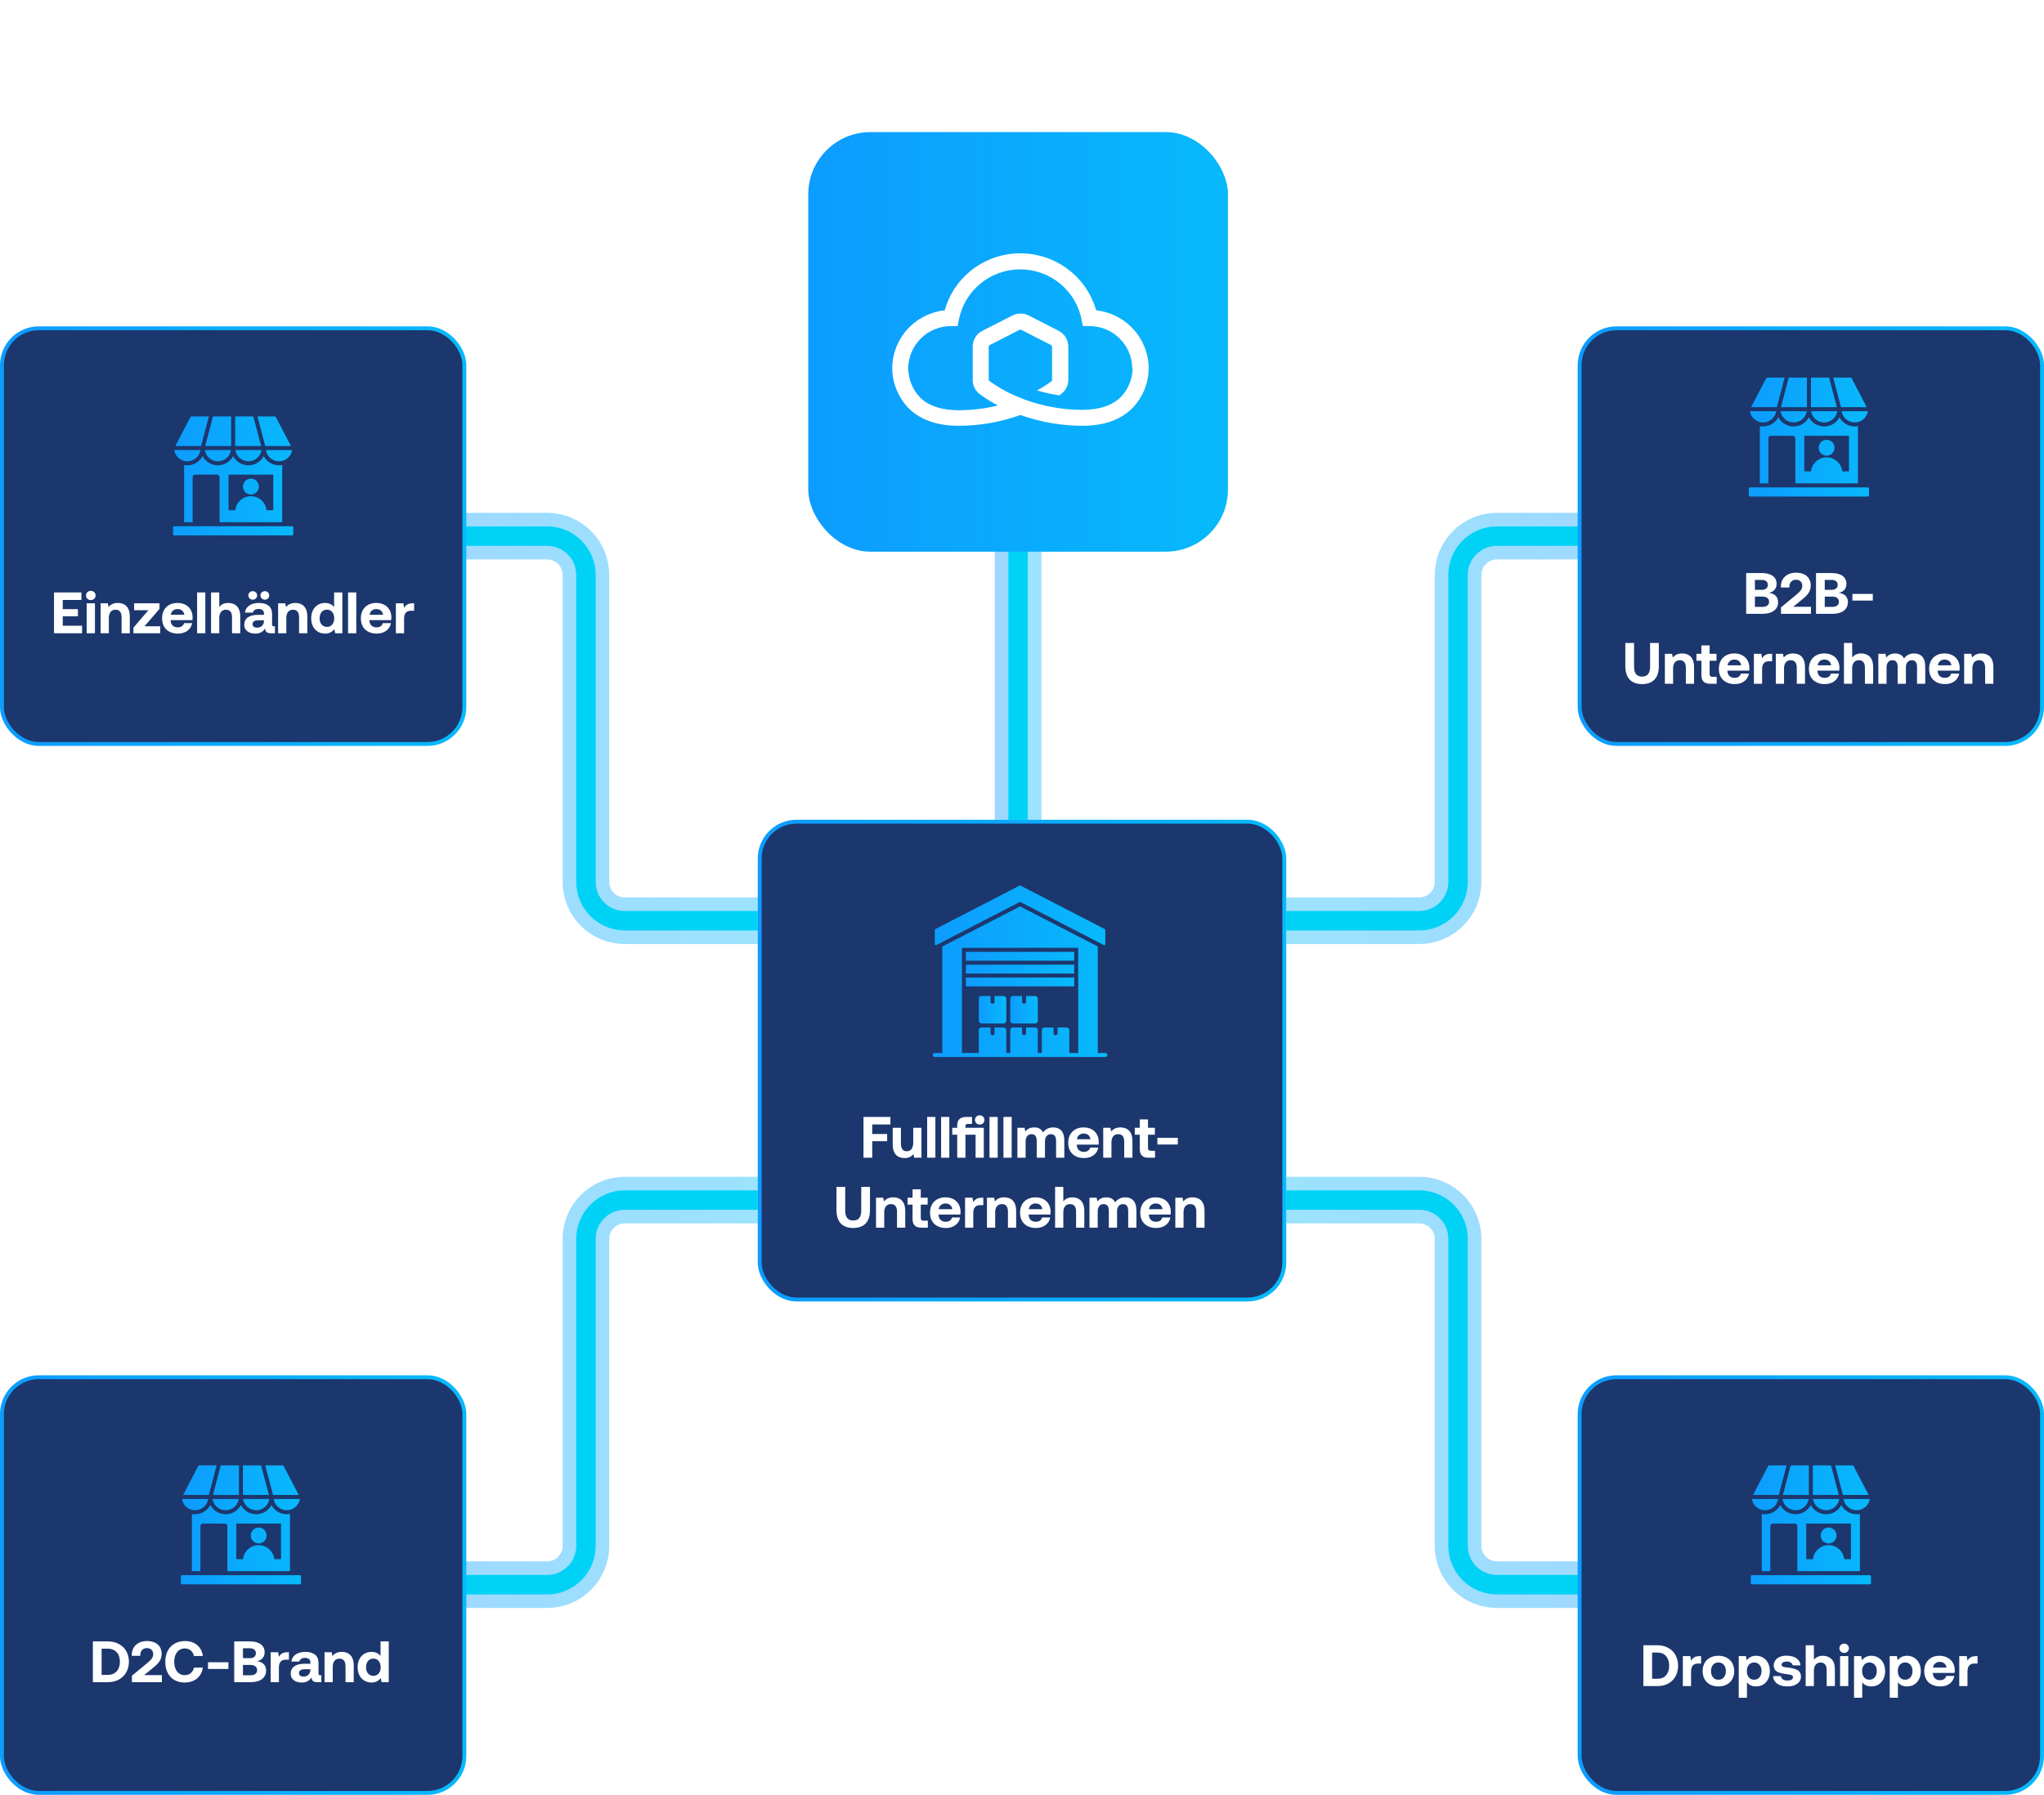 <?xml version="1.0" encoding="UTF-8"?> <svg xmlns="http://www.w3.org/2000/svg" width="526" height="462" viewBox="0 0 526 462" fill="none"><path opacity="0.4" d="M262 134L262 211" stroke="url(#paint0_linear_1701_9023)" stroke-width="12"></path><path d="M262 134V211" stroke="#00D2F6" stroke-width="5"></path><path opacity="0.4" d="M102 138H140.787C146.31 138 150.787 142.477 150.787 148V227C150.787 232.523 155.264 237 160.787 237H195" stroke="url(#paint1_linear_1701_9023)" stroke-width="12"></path><path d="M102 138H140.787C146.31 138 150.787 142.477 150.787 148V227C150.787 232.523 155.264 237 160.787 237H195" stroke="#00D2F6" stroke-width="5"></path><path opacity="0.4" d="M102 407.9H140.787C146.31 407.9 150.787 403.423 150.787 397.9V318.9C150.787 313.377 155.264 308.9 160.787 308.9H195" stroke="url(#paint2_linear_1701_9023)" stroke-width="12"></path><path d="M102 407.9H140.787C146.31 407.9 150.787 403.423 150.787 397.9V318.9C150.787 313.377 155.264 308.9 160.787 308.9H195" stroke="#00D2F6" stroke-width="5"></path><path opacity="0.4" d="M424 138H385.213C379.69 138 375.213 142.477 375.213 148V227C375.213 232.523 370.736 237 365.213 237H331" stroke="url(#paint3_linear_1701_9023)" stroke-width="12"></path><path d="M424 138H385.213C379.69 138 375.213 142.477 375.213 148V227C375.213 232.523 370.736 237 365.213 237H331" stroke="#00D2F6" stroke-width="5"></path><path opacity="0.4" d="M424 407.9H385.213C379.69 407.9 375.213 403.423 375.213 397.9V318.9C375.213 313.377 370.736 308.9 365.213 308.9H331" stroke="url(#paint4_linear_1701_9023)" stroke-width="12"></path><path d="M424 407.9H385.213C379.69 407.9 375.213 403.423 375.213 397.9V318.9C375.213 313.377 370.736 308.9 365.213 308.9H331" stroke="#00D2F6" stroke-width="5"></path><rect x="195.5" y="211.5" width="135" height="123" rx="9.5" fill="#1C376D" stroke="url(#paint5_linear_1701_9023)"></rect><path d="M284.443 271.041H282.512V243.63L262.503 233.304L242.487 243.637V271.041H240.557C240.273 271.041 240.043 271.271 240.043 271.555C240.043 271.839 240.273 272.069 240.557 272.069H284.443C284.727 272.069 284.957 271.839 284.957 271.555C284.957 271.271 284.727 271.041 284.443 271.041ZM277.465 271.041H275.14C275.155 270.984 275.175 270.929 275.175 270.867V265.162C275.175 264.783 274.868 264.476 274.489 264.476H272.151V265.964C272.151 266.252 271.918 266.478 271.637 266.478C271.349 266.478 271.122 266.252 271.122 265.964V264.476H268.784C268.405 264.476 268.098 264.783 268.098 265.162V270.867C268.098 270.929 268.118 270.984 268.133 271.041H267.035C267.05 270.984 267.07 270.929 267.07 270.867V265.162C267.07 264.783 266.763 264.476 266.384 264.476H264.046V265.964C264.046 266.252 263.813 266.478 263.531 266.478C263.243 266.478 263.017 266.252 263.017 265.964V264.476H260.672C260.293 264.476 259.986 264.783 259.986 265.162V270.867C259.986 270.929 260.006 270.984 260.021 271.041H258.923C258.938 270.984 258.958 270.929 258.958 270.867V265.162C258.958 264.783 258.651 264.476 258.272 264.476H255.934V265.964C255.934 266.252 255.707 266.478 255.419 266.478C255.138 266.478 254.905 266.252 254.905 265.964V264.476H252.567C252.188 264.476 251.881 264.783 251.881 265.162V270.867C251.881 270.929 251.901 270.984 251.916 271.041H247.534V243.987H277.465V271.041Z" fill="url(#paint6_linear_1701_9023)"></path><path d="M240.957 243.262L262.374 232.208C262.453 232.168 262.547 232.168 262.626 232.208L284.043 243.262C284.225 243.356 284.442 243.224 284.442 243.019V239.389C284.442 239.286 284.385 239.192 284.294 239.146L262.625 227.962C262.546 227.921 262.452 227.921 262.373 227.962L240.705 239.146C240.614 239.192 240.557 239.286 240.557 239.389V243.018C240.557 243.224 240.775 243.357 240.957 243.262Z" fill="url(#paint7_linear_1701_9023)"></path><path d="M248.562 245.016H276.437V247.285H248.562V245.016Z" fill="url(#paint8_linear_1701_9023)"></path><path d="M248.562 248.314H276.437V250.59H248.562V248.314Z" fill="url(#paint9_linear_1701_9023)"></path><path d="M248.562 251.619H276.437V253.896H248.562V251.619Z" fill="url(#paint10_linear_1701_9023)"></path><path d="M258.272 256.371H255.933V257.859C255.933 258.147 255.707 258.373 255.419 258.373C255.138 258.373 254.905 258.147 254.905 257.859V256.371H252.567C252.188 256.371 251.881 256.678 251.881 257.057V262.762C251.881 263.14 252.188 263.448 252.567 263.448H258.272C258.65 263.448 258.957 263.14 258.957 262.762V257.057C258.957 256.678 258.651 256.371 258.272 256.371Z" fill="url(#paint11_linear_1701_9023)"></path><path d="M266.384 256.371H264.046V257.859C264.046 258.147 263.813 258.373 263.531 258.373C263.243 258.373 263.017 258.147 263.017 257.859V256.371H260.672C260.294 256.371 259.986 256.678 259.986 257.057V262.762C259.986 263.14 260.294 263.448 260.672 263.448H266.384C266.763 263.448 267.07 263.14 267.07 262.762V257.057C267.07 256.678 266.763 256.371 266.384 256.371Z" fill="url(#paint12_linear_1701_9023)"></path><path d="M222.209 298V287.5H229.139V289.435H224.459V291.895H228.299V293.74H224.459V298H222.209ZM235.011 294.145V290.29H237.126V298H235.251L235.056 297.07C234.561 297.67 233.886 298.09 232.791 298.09C231.201 298.09 229.731 297.295 229.731 294.565V290.29H231.846V294.28C231.846 295.66 232.296 296.335 233.346 296.335C234.396 296.335 235.011 295.57 235.011 294.145ZM238.596 298V287.5H240.711V298H238.596ZM242.185 298V287.5H244.3V298H242.185ZM252.119 289.465C251.429 289.465 250.889 288.955 250.889 288.28C250.889 287.59 251.429 287.08 252.119 287.08C252.809 287.08 253.334 287.59 253.334 288.28C253.334 288.955 252.809 289.465 252.119 289.465ZM248.444 290.29H253.169V298H251.054V292.075H248.444V298H246.329V292.075H245.054V290.29H246.329V289.615C246.329 288.28 247.094 287.5 248.654 287.5H250.139V289.3H249.074C248.639 289.3 248.444 289.495 248.444 289.93V290.29ZM254.636 298V287.5H256.751V298H254.636ZM258.225 298V287.5H260.34V298H258.225ZM271.039 290.2C272.629 290.2 273.889 291.1 273.889 293.575V298H271.774V293.695C271.774 292.54 271.354 291.94 270.439 291.94C269.524 291.94 268.909 292.615 268.909 293.785V298H266.794V293.695C266.794 292.54 266.374 291.94 265.444 291.94C264.529 291.94 263.929 292.645 263.929 293.8V298H261.814V290.29H263.659L263.854 291.25C264.319 290.65 264.994 290.215 266.119 290.2C267.064 290.185 267.949 290.53 268.429 291.505C268.969 290.68 269.869 290.2 271.039 290.2ZM278.998 298.09C276.433 298.09 274.888 296.545 274.888 294.16C274.888 291.76 276.463 290.2 278.848 290.2C281.158 290.2 282.718 291.64 282.748 293.905C282.748 294.13 282.733 294.385 282.688 294.625H277.093V294.73C277.138 295.825 277.843 296.485 278.908 296.485C279.763 296.485 280.363 296.11 280.543 295.39H282.628C282.388 296.89 281.053 298.09 278.998 298.09ZM277.138 293.245H280.618C280.468 292.3 279.823 291.775 278.863 291.775C277.948 291.775 277.258 292.33 277.138 293.245ZM288.329 290.2C289.994 290.2 291.419 291.085 291.419 293.725V298H289.304V293.935C289.304 292.63 288.809 291.94 287.744 291.94C286.649 291.94 286.019 292.72 286.019 294.055V298H283.904V290.29H285.749L285.944 291.25C286.439 290.65 287.144 290.2 288.329 290.2ZM293.307 295.795V292.075H292.032V290.29H293.307V288.13H295.422V290.29H297.192V292.075H295.422V295.45C295.422 295.99 295.632 296.215 296.187 296.215H297.237V298H295.512C294.042 298 293.307 297.265 293.307 295.795ZM303.096 294.595H297.846V292.87H303.096V294.595ZM215.256 311.47V305.5H217.506V311.59C217.506 313.255 218.121 314.155 219.561 314.155C221.016 314.155 221.631 313.255 221.631 311.59V305.5H223.881V311.47C223.881 314.455 222.396 316.09 219.561 316.09C216.741 316.09 215.256 314.455 215.256 311.47ZM229.86 308.2C231.525 308.2 232.95 309.085 232.95 311.725V316H230.835V311.935C230.835 310.63 230.34 309.94 229.275 309.94C228.18 309.94 227.55 310.72 227.55 312.055V316H225.435V308.29H227.28L227.475 309.25C227.97 308.65 228.675 308.2 229.86 308.2ZM234.837 313.795V310.075H233.562V308.29H234.837V306.13H236.952V308.29H238.722V310.075H236.952V313.45C236.952 313.99 237.162 314.215 237.717 314.215H238.767V316H237.042C235.572 316 234.837 315.265 234.837 313.795ZM243.439 316.09C240.874 316.09 239.329 314.545 239.329 312.16C239.329 309.76 240.904 308.2 243.289 308.2C245.599 308.2 247.159 309.64 247.189 311.905C247.189 312.13 247.174 312.385 247.129 312.625H241.534V312.73C241.579 313.825 242.284 314.485 243.349 314.485C244.204 314.485 244.804 314.11 244.984 313.39H247.069C246.829 314.89 245.494 316.09 243.439 316.09ZM241.579 311.245H245.059C244.909 310.3 244.264 309.775 243.304 309.775C242.389 309.775 241.699 310.33 241.579 311.245ZM252.68 308.29H253.04V310.21H252.2C250.94 310.21 250.46 311.05 250.46 312.22V316H248.345V308.29H250.265L250.46 309.445C250.88 308.755 251.48 308.29 252.68 308.29ZM258.41 308.2C260.075 308.2 261.5 309.085 261.5 311.725V316H259.385V311.935C259.385 310.63 258.89 309.94 257.825 309.94C256.73 309.94 256.1 310.72 256.1 312.055V316H253.985V308.29H255.83L256.025 309.25C256.52 308.65 257.225 308.2 258.41 308.2ZM266.613 316.09C264.048 316.09 262.503 314.545 262.503 312.16C262.503 309.76 264.078 308.2 266.463 308.2C268.773 308.2 270.333 309.64 270.363 311.905C270.363 312.13 270.348 312.385 270.303 312.625H264.708V312.73C264.753 313.825 265.458 314.485 266.523 314.485C267.378 314.485 267.978 314.11 268.158 313.39H270.243C270.003 314.89 268.668 316.09 266.613 316.09ZM264.753 311.245H268.233C268.083 310.3 267.438 309.775 266.478 309.775C265.563 309.775 264.873 310.33 264.753 311.245ZM275.914 308.2C277.624 308.2 279.034 309.115 279.034 311.725V316H276.919V311.905C276.919 310.645 276.409 309.94 275.359 309.94C274.279 309.94 273.634 310.72 273.634 312.04V316H271.519V305.5H273.634V309.235C274.129 308.635 274.819 308.2 275.914 308.2ZM289.591 308.2C291.181 308.2 292.441 309.1 292.441 311.575V316H290.326V311.695C290.326 310.54 289.906 309.94 288.991 309.94C288.076 309.94 287.461 310.615 287.461 311.785V316H285.346V311.695C285.346 310.54 284.926 309.94 283.996 309.94C283.081 309.94 282.481 310.645 282.481 311.8V316H280.366V308.29H282.211L282.406 309.25C282.871 308.65 283.546 308.215 284.671 308.2C285.616 308.185 286.501 308.53 286.981 309.505C287.521 308.68 288.421 308.2 289.591 308.2ZM297.55 316.09C294.985 316.09 293.44 314.545 293.44 312.16C293.44 309.76 295.015 308.2 297.4 308.2C299.71 308.2 301.27 309.64 301.3 311.905C301.3 312.13 301.285 312.385 301.24 312.625H295.645V312.73C295.69 313.825 296.395 314.485 297.46 314.485C298.315 314.485 298.915 314.11 299.095 313.39H301.18C300.94 314.89 299.605 316.09 297.55 316.09ZM295.69 311.245H299.17C299.02 310.3 298.375 309.775 297.415 309.775C296.5 309.775 295.81 310.33 295.69 311.245ZM306.881 308.2C308.546 308.2 309.971 309.085 309.971 311.725V316H307.856V311.935C307.856 310.63 307.361 309.94 306.296 309.94C305.201 309.94 304.571 310.72 304.571 312.055V316H302.456V308.29H304.301L304.496 309.25C304.991 308.65 305.696 308.2 306.881 308.2Z" fill="white"></path><rect x="0.5" y="84.5" width="119" height="107" rx="9.5" fill="#1C376D" stroke="url(#paint13_linear_1701_9023)"></rect><path fill-rule="evenodd" clip-rule="evenodd" d="M72.62 119.695V134.421H56.511V122.8C56.511 122.457 56.231 122.177 55.887 122.177H50.19C49.846 122.177 49.566 122.457 49.566 122.8V134.421H47.38V119.695C47.648 119.746 47.924 119.772 48.207 119.772C49.861 119.772 51.368 118.859 52.138 117.406C52.909 118.859 54.416 119.772 56.069 119.772C57.722 119.772 59.23 118.859 60 117.406C60.77 118.859 62.278 119.772 63.931 119.772C65.584 119.772 67.091 118.859 67.862 117.406C68.632 118.859 70.14 119.772 71.793 119.772C72.076 119.772 72.352 119.746 72.62 119.695ZM64.566 123.202C63.437 123.202 62.523 124.117 62.523 125.245C62.523 126.373 63.437 127.288 64.566 127.288C65.694 127.288 66.609 126.373 66.609 125.245C66.609 124.117 65.694 123.202 64.566 123.202ZM45.124 114.81H51.742L53.751 107.186H49.18C49.123 107.186 49.09 107.203 49.064 107.255L45.124 114.81ZM52.806 114.81L54.815 107.186H59.484V114.81H52.806ZM60.516 114.81H67.194L65.185 107.186H60.516V114.81ZM68.258 114.81L66.249 107.186H70.82C70.877 107.186 70.909 107.203 70.936 107.255L74.876 114.81H68.258ZM75.169 115.841H68.416C68.668 117.506 70.105 118.741 71.793 118.741C73.48 118.741 74.917 117.506 75.169 115.841ZM67.307 115.841H60.554C60.806 117.506 62.243 118.741 63.931 118.741C65.618 118.741 67.055 117.506 67.307 115.841ZM59.446 115.841H52.693C52.945 117.506 54.382 118.741 56.069 118.741C57.757 118.741 59.194 117.506 59.446 115.841ZM51.584 115.841H44.831C45.083 117.506 46.52 118.741 48.207 118.741C49.895 118.741 51.332 117.506 51.584 115.841ZM44.843 135.452H75.157C75.329 135.452 75.469 135.592 75.469 135.764V137.502C75.469 137.674 75.329 137.814 75.157 137.814H44.843C44.671 137.814 44.531 137.674 44.531 137.502V135.764C44.531 135.592 44.671 135.452 44.843 135.452ZM68.583 131.329H70.316V122.177H58.815V131.329H60.548C60.765 129.302 62.481 127.724 64.566 127.724C66.65 127.724 68.366 129.302 68.583 131.329Z" fill="url(#paint14_linear_1701_9023)"></path><path d="M13.9 163V152.5H20.95V154.435H16.15V156.79H20.05V158.635H16.15V161.065H21.115V163H13.9ZM23.369 154.465C22.679 154.465 22.139 153.955 22.139 153.28C22.139 152.59 22.679 152.08 23.369 152.08C24.059 152.08 24.599 152.59 24.599 153.28C24.599 153.955 24.059 154.465 23.369 154.465ZM22.304 163V155.29H24.434V163H22.304ZM30.318 155.2C31.983 155.2 33.408 156.085 33.408 158.725V163H31.293V158.935C31.293 157.63 30.798 156.94 29.733 156.94C28.638 156.94 28.008 157.72 28.008 159.055V163H25.893V155.29H27.738L27.933 156.25C28.428 155.65 29.133 155.2 30.318 155.2ZM34.516 157.075V155.29H41.041V156.73L37.186 161.215H41.221V163H34.336V161.56L38.191 157.075H34.516ZM45.816 163.09C43.252 163.09 41.706 161.545 41.706 159.16C41.706 156.76 43.282 155.2 45.666 155.2C47.977 155.2 49.536 156.64 49.566 158.905C49.566 159.13 49.551 159.385 49.507 159.625H43.911V159.73C43.956 160.825 44.661 161.485 45.727 161.485C46.581 161.485 47.181 161.11 47.361 160.39H49.447C49.206 161.89 47.871 163.09 45.816 163.09ZM43.956 158.245H47.437C47.286 157.3 46.642 156.775 45.681 156.775C44.767 156.775 44.077 157.33 43.956 158.245ZM50.722 163V152.5H52.837V163H50.722ZM58.706 155.2C60.416 155.2 61.826 156.115 61.826 158.725V163H59.711V158.905C59.711 157.645 59.201 156.94 58.151 156.94C57.071 156.94 56.426 157.72 56.426 159.04V163H54.311V152.5H56.426V156.235C56.921 155.635 57.611 155.2 58.706 155.2ZM65.034 154.36C64.404 154.36 63.909 153.88 63.909 153.265C63.909 152.635 64.404 152.17 65.034 152.17C65.679 152.17 66.174 152.635 66.174 153.265C66.174 153.88 65.679 154.36 65.034 154.36ZM68.154 154.36C67.524 154.36 67.029 153.88 67.029 153.265C67.029 152.635 67.524 152.17 68.154 152.17C68.799 152.17 69.279 152.635 69.279 153.265C69.279 153.88 68.799 154.36 68.154 154.36ZM70.509 161.215H70.749V163H69.669C68.574 163 68.229 162.475 68.244 161.74C67.704 162.595 66.924 163.09 65.724 163.09C64.059 163.09 62.859 162.295 62.859 160.825C62.859 159.19 64.089 158.26 66.399 158.26H67.929V157.885C67.929 157.195 67.434 156.745 66.549 156.745C65.724 156.745 65.169 157.12 65.079 157.69H63.039C63.189 156.19 64.569 155.2 66.609 155.2C68.769 155.2 70.014 156.16 70.014 158.005V160.735C70.014 161.14 70.179 161.215 70.509 161.215ZM67.929 159.82V159.67H66.384C65.499 159.67 64.989 160.03 64.989 160.675C64.989 161.215 65.424 161.56 66.129 161.56C67.239 161.56 67.914 160.87 67.929 159.82ZM75.992 155.2C77.657 155.2 79.082 156.085 79.082 158.725V163H76.967V158.935C76.967 157.63 76.472 156.94 75.407 156.94C74.312 156.94 73.682 157.72 73.682 159.055V163H71.567V155.29H73.412L73.607 156.25C74.102 155.65 74.807 155.2 75.992 155.2ZM85.98 156.25V152.5H88.095V163H86.25L86.04 161.935C85.53 162.595 84.78 163.09 83.67 163.09C81.6 163.09 80.085 161.575 80.085 159.13C80.085 156.745 81.6 155.2 83.655 155.2C84.72 155.2 85.485 155.62 85.98 156.25ZM84.135 161.365C85.29 161.365 86.01 160.465 86.01 159.16C86.01 157.84 85.29 156.925 84.135 156.925C82.98 156.925 82.245 157.825 82.245 159.145C82.245 160.465 82.98 161.365 84.135 161.365ZM89.57 163V152.5H91.685V163H89.57ZM96.969 163.09C94.404 163.09 92.859 161.545 92.859 159.16C92.859 156.76 94.434 155.2 96.819 155.2C99.129 155.2 100.689 156.64 100.719 158.905C100.719 159.13 100.704 159.385 100.659 159.625H95.064V159.73C95.109 160.825 95.814 161.485 96.879 161.485C97.734 161.485 98.334 161.11 98.514 160.39H100.599C100.359 161.89 99.024 163.09 96.969 163.09ZM95.109 158.245H98.589C98.439 157.3 97.794 156.775 96.834 156.775C95.919 156.775 95.229 157.33 95.109 158.245ZM106.21 155.29H106.57V157.21H105.73C104.47 157.21 103.99 158.05 103.99 159.22V163H101.875V155.29H103.795L103.99 156.445C104.41 155.755 105.01 155.29 106.21 155.29Z" fill="white"></path><rect x="0.5" y="354.5" width="119" height="107" rx="9.5" fill="#1C376D" stroke="url(#paint15_linear_1701_9023)"></rect><path fill-rule="evenodd" clip-rule="evenodd" d="M74.62 389.695V404.421H58.511V392.8C58.511 392.457 58.231 392.177 57.887 392.177H52.19C51.846 392.177 51.566 392.457 51.566 392.8V404.421H49.38V389.695C49.648 389.746 49.924 389.772 50.207 389.772C51.861 389.772 53.368 388.859 54.138 387.406C54.909 388.859 56.416 389.772 58.069 389.772C59.722 389.772 61.23 388.859 62 387.406C62.77 388.859 64.278 389.772 65.931 389.772C67.584 389.772 69.091 388.859 69.862 387.406C70.632 388.859 72.14 389.772 73.793 389.772C74.076 389.772 74.352 389.746 74.62 389.695ZM66.566 393.202C65.437 393.202 64.523 394.117 64.523 395.245C64.523 396.373 65.437 397.288 66.566 397.288C67.694 397.288 68.609 396.373 68.609 395.245C68.609 394.117 67.694 393.202 66.566 393.202ZM47.124 384.81H53.742L55.751 377.186H51.18C51.123 377.186 51.09 377.203 51.064 377.255L47.124 384.81ZM54.806 384.81L56.815 377.186H61.484V384.81H54.806ZM62.516 384.81H69.194L67.185 377.186H62.516V384.81ZM70.258 384.81L68.249 377.186H72.82C72.877 377.186 72.909 377.203 72.936 377.255L76.876 384.81H70.258ZM77.169 385.841H70.416C70.668 387.506 72.105 388.741 73.793 388.741C75.48 388.741 76.917 387.506 77.169 385.841ZM69.307 385.841H62.554C62.806 387.506 64.243 388.741 65.931 388.741C67.618 388.741 69.055 387.506 69.307 385.841ZM61.446 385.841H54.693C54.945 387.506 56.382 388.741 58.069 388.741C59.757 388.741 61.194 387.506 61.446 385.841ZM53.584 385.841H46.831C47.083 387.506 48.52 388.741 50.207 388.741C51.895 388.741 53.332 387.506 53.584 385.841ZM46.843 405.452H77.157C77.329 405.452 77.469 405.592 77.469 405.764V407.502C77.469 407.674 77.329 407.814 77.157 407.814H46.843C46.671 407.814 46.531 407.674 46.531 407.502V405.764C46.531 405.592 46.671 405.452 46.843 405.452ZM70.583 401.329H72.316V392.177H60.815V401.329H62.548C62.765 399.302 64.481 397.724 66.566 397.724C68.65 397.724 70.366 399.302 70.583 401.329Z" fill="url(#paint16_linear_1701_9023)"></path><path d="M27.725 433H23.9V422.5H27.725C30.995 422.5 33.17 424.645 33.17 427.735C33.17 430.81 30.995 433 27.725 433ZM26.15 424.375V431.125H27.725C29.735 431.125 30.86 429.73 30.86 427.735C30.86 425.725 29.735 424.375 27.725 424.375H26.15ZM33.95 433V431.335L37.94 428.035C38.855 427.285 39.425 426.655 39.425 425.8C39.425 424.765 38.75 424.225 37.79 424.225C36.785 424.225 36.095 424.915 36.095 426.055V426.22H33.92V425.92C33.92 423.94 35.405 422.41 37.805 422.41C40.265 422.41 41.6 423.745 41.6 425.71C41.6 427.255 40.76 428.2 39.44 429.265L37.085 431.185H41.66V433H33.95ZM47.548 433.09C44.428 433.09 42.538 430.975 42.538 427.75C42.538 424.525 44.503 422.41 47.683 422.41C50.173 422.41 51.928 423.97 52.198 426.25H49.918C49.648 425.08 48.808 424.315 47.563 424.315C45.853 424.315 44.833 425.725 44.833 427.75C44.833 429.76 45.838 431.185 47.533 431.185C48.808 431.185 49.648 430.42 49.918 429.25H52.183C51.928 431.53 50.113 433.09 47.548 433.09ZM58.777 429.595H53.527V427.87H58.777V429.595ZM60.272 433V422.5H64.262C66.692 422.5 68.102 423.52 68.102 425.275C68.102 426.595 67.322 427.345 66.122 427.6C67.517 427.78 68.477 428.515 68.477 430.015C68.477 431.845 67.037 433 64.457 433H60.272ZM64.322 424.27H62.522V426.82H64.322C65.282 426.82 65.852 426.325 65.852 425.545C65.852 424.765 65.297 424.27 64.322 424.27ZM64.472 428.56H62.522V431.215H64.472C65.552 431.215 66.167 430.72 66.167 429.91C66.167 429.055 65.537 428.56 64.472 428.56ZM73.993 425.29H74.353V427.21H73.513C72.253 427.21 71.773 428.05 71.773 429.22V433H69.658V425.29H71.578L71.773 426.445C72.193 425.755 72.793 425.29 73.993 425.29ZM82.457 431.215H82.697V433H81.617C80.522 433 80.177 432.475 80.192 431.74C79.652 432.595 78.872 433.09 77.672 433.09C76.007 433.09 74.807 432.295 74.807 430.825C74.807 429.19 76.037 428.26 78.347 428.26H79.877V427.885C79.877 427.195 79.382 426.745 78.497 426.745C77.672 426.745 77.117 427.12 77.027 427.69H74.987C75.137 426.19 76.517 425.2 78.557 425.2C80.717 425.2 81.962 426.16 81.962 428.005V430.735C81.962 431.14 82.127 431.215 82.457 431.215ZM79.877 429.82V429.67H78.332C77.447 429.67 76.937 430.03 76.937 430.675C76.937 431.215 77.372 431.56 78.077 431.56C79.187 431.56 79.862 430.87 79.877 429.82ZM87.94 425.2C89.605 425.2 91.03 426.085 91.03 428.725V433H88.915V428.935C88.915 427.63 88.42 426.94 87.355 426.94C86.26 426.94 85.63 427.72 85.63 429.055V433H83.515V425.29H85.36L85.555 426.25C86.05 425.65 86.755 425.2 87.94 425.2ZM97.929 426.25V422.5H100.044V433H98.199L97.989 431.935C97.479 432.595 96.729 433.09 95.619 433.09C93.549 433.09 92.034 431.575 92.034 429.13C92.034 426.745 93.549 425.2 95.604 425.2C96.669 425.2 97.434 425.62 97.929 426.25ZM96.084 431.365C97.239 431.365 97.959 430.465 97.959 429.16C97.959 427.84 97.239 426.925 96.084 426.925C94.929 426.925 94.194 427.825 94.194 429.145C94.194 430.465 94.929 431.365 96.084 431.365Z" fill="white"></path><rect x="406.5" y="354.5" width="119" height="107" rx="9.5" fill="#1C376D" stroke="url(#paint17_linear_1701_9023)"></rect><path fill-rule="evenodd" clip-rule="evenodd" d="M478.62 389.695V404.421H462.511V392.8C462.511 392.457 462.231 392.177 461.887 392.177H456.19C455.846 392.177 455.566 392.457 455.566 392.8V404.421H453.38V389.695C453.648 389.746 453.924 389.772 454.207 389.772C455.861 389.772 457.368 388.859 458.138 387.406C458.909 388.859 460.416 389.772 462.069 389.772C463.722 389.772 465.229 388.859 466 387.406C466.771 388.859 468.278 389.772 469.931 389.772C471.584 389.772 473.091 388.859 473.862 387.406C474.632 388.859 476.14 389.772 477.793 389.772C478.076 389.772 478.352 389.746 478.62 389.695ZM470.566 393.202C469.437 393.202 468.523 394.117 468.523 395.245C468.523 396.373 469.437 397.288 470.566 397.288C471.694 397.288 472.609 396.373 472.609 395.245C472.609 394.117 471.694 393.202 470.566 393.202ZM451.124 384.81H457.742L459.751 377.186H455.18C455.123 377.186 455.091 377.203 455.064 377.255L451.124 384.81ZM458.806 384.81L460.815 377.186H465.484V384.81H458.806ZM466.516 384.81H473.194L471.185 377.186H466.516V384.81ZM474.258 384.81L472.249 377.186H476.82C476.877 377.186 476.909 377.203 476.936 377.255L480.876 384.81H474.258ZM481.169 385.841H474.416C474.668 387.506 476.105 388.741 477.793 388.741C479.48 388.741 480.917 387.506 481.169 385.841ZM473.307 385.841H466.554C466.806 387.506 468.243 388.741 469.931 388.741C471.618 388.741 473.055 387.506 473.307 385.841ZM465.446 385.841H458.693C458.945 387.506 460.381 388.741 462.069 388.741C463.757 388.741 465.194 387.506 465.446 385.841ZM457.584 385.841H450.831C451.083 387.506 452.52 388.741 454.207 388.741C455.895 388.741 457.332 387.506 457.584 385.841ZM450.843 405.452H481.157C481.329 405.452 481.469 405.592 481.469 405.764V407.502C481.469 407.674 481.329 407.814 481.157 407.814H450.843C450.671 407.814 450.531 407.674 450.531 407.502V405.764C450.531 405.592 450.671 405.452 450.843 405.452ZM474.583 401.329H476.316V392.177H464.815V401.329H466.548C466.765 399.302 468.481 397.724 470.566 397.724C472.65 397.724 474.366 399.302 474.583 401.329Z" fill="url(#paint18_linear_1701_9023)"></path><path d="M422.9 423.5V434H426.545C427.595 434 428.51 433.79 429.32 433.34C430.13 432.89 430.745 432.275 431.18 431.48C431.615 430.685 431.84 429.77 431.84 428.75C431.84 427.73 431.615 426.83 431.18 426.035C430.745 425.24 430.13 424.625 429.32 424.175C428.51 423.725 427.595 423.5 426.545 423.5H422.9ZM426.545 432.125H425.15V425.375H426.545C427.49 425.375 428.225 425.69 428.75 426.305C429.275 426.92 429.545 427.73 429.545 428.75C429.545 429.77 429.275 430.595 428.75 431.21C428.225 431.825 427.49 432.125 426.545 432.125ZM437.757 426.29H437.397C436.827 426.29 436.362 426.395 436.032 426.59C435.687 426.785 435.402 427.07 435.177 427.445L434.982 426.29H433.062V434H435.177V430.22C435.177 429.605 435.312 429.11 435.597 428.75C435.867 428.39 436.317 428.21 436.917 428.21H437.757V426.29ZM440.073 433.61C440.688 433.94 441.408 434.09 442.218 434.09C443.028 434.09 443.733 433.94 444.348 433.61C444.963 433.28 445.443 432.83 445.773 432.23C446.103 431.63 446.283 430.94 446.283 430.145C446.283 429.365 446.103 428.675 445.773 428.075C445.443 427.475 444.963 427.025 444.348 426.695C443.733 426.365 443.028 426.2 442.218 426.2C441.408 426.2 440.688 426.365 440.073 426.695C439.458 427.025 438.978 427.475 438.648 428.075C438.318 428.675 438.153 429.365 438.153 430.145C438.153 430.925 438.318 431.615 438.648 432.215C438.978 432.815 439.458 433.28 440.073 433.61ZM443.613 431.75C443.268 432.17 442.803 432.365 442.218 432.365C441.633 432.365 441.168 432.17 440.823 431.75C440.478 431.345 440.313 430.805 440.313 430.145C440.313 429.485 440.478 428.96 440.823 428.54C441.168 428.135 441.633 427.925 442.218 427.925C442.803 427.925 443.268 428.135 443.613 428.54C443.958 428.96 444.138 429.485 444.138 430.145C444.138 430.805 443.958 431.345 443.613 431.75ZM453.732 426.695C453.192 426.365 452.592 426.2 451.902 426.2C451.362 426.2 450.897 426.305 450.492 426.515C450.087 426.725 449.757 427.01 449.502 427.355L449.292 426.29H447.447V437H449.562V433.025C450.117 433.745 450.897 434.09 451.887 434.09C452.577 434.09 453.192 433.94 453.732 433.61C454.272 433.28 454.692 432.83 454.992 432.23C455.292 431.645 455.457 430.955 455.457 430.16C455.457 429.38 455.292 428.675 454.992 428.075C454.692 427.475 454.272 427.025 453.732 426.695ZM452.787 431.75C452.427 432.17 451.977 432.365 451.407 432.365C450.837 432.365 450.372 432.17 450.042 431.75C449.697 431.345 449.532 430.805 449.532 430.13C449.532 429.47 449.697 428.945 450.042 428.54C450.372 428.135 450.837 427.925 451.407 427.925C451.977 427.925 452.427 428.135 452.787 428.54C453.132 428.945 453.312 429.47 453.312 430.13C453.312 430.79 453.132 431.33 452.787 431.75ZM458.298 431.435H456.288C456.318 432.26 456.678 432.905 457.353 433.385C458.013 433.865 458.883 434.09 459.963 434.09C460.653 434.09 461.253 434 461.778 433.79C462.303 433.58 462.708 433.295 463.008 432.905C463.308 432.53 463.458 432.095 463.458 431.585C463.458 430.805 463.173 430.25 462.618 429.92C462.063 429.59 461.268 429.365 460.233 429.245C459.738 429.2 459.393 429.155 459.183 429.11C458.973 429.08 458.793 429.005 458.673 428.915C458.538 428.825 458.478 428.69 458.478 428.51C458.478 428.27 458.598 428.06 458.838 427.91C459.078 427.76 459.408 427.685 459.813 427.685C460.233 427.685 460.593 427.79 460.863 427.97C461.133 428.15 461.298 428.39 461.328 428.675H463.338C463.278 427.895 462.933 427.295 462.288 426.845C461.643 426.41 460.803 426.185 459.753 426.17C459.093 426.17 458.523 426.275 458.028 426.485C457.518 426.695 457.128 426.995 456.858 427.385C456.588 427.775 456.453 428.21 456.453 428.705C456.453 429.215 456.588 429.605 456.858 429.905C457.128 430.205 457.488 430.43 457.938 430.565C458.388 430.715 458.943 430.82 459.633 430.91C460.128 430.97 460.488 431.03 460.713 431.075C460.923 431.12 461.103 431.195 461.223 431.285C461.343 431.39 461.403 431.54 461.403 431.735C461.403 432.005 461.268 432.215 461.013 432.365C460.743 432.515 460.398 432.575 459.948 432.575C459.468 432.575 459.093 432.47 458.793 432.26C458.493 432.05 458.328 431.78 458.298 431.435ZM471.303 427.04C470.718 426.485 469.968 426.2 469.068 426.2C468.108 426.2 467.358 426.545 466.788 427.235V423.5H464.673V434H466.788V430.04C466.788 429.38 466.938 428.87 467.238 428.495C467.538 428.135 467.973 427.94 468.513 427.94C469.023 427.94 469.413 428.12 469.683 428.45C469.938 428.78 470.073 429.275 470.073 429.905V434H472.188V429.815C472.188 428.525 471.888 427.61 471.303 427.04ZM475.456 423.425C475.216 423.2 474.931 423.08 474.586 423.08C474.226 423.08 473.941 423.2 473.701 423.425C473.461 423.65 473.356 423.935 473.356 424.265C473.356 424.61 473.461 424.895 473.701 425.12C473.941 425.36 474.226 425.465 474.586 425.465C474.931 425.465 475.216 425.36 475.456 425.12C475.681 424.895 475.801 424.61 475.801 424.265C475.801 423.935 475.681 423.65 475.456 423.425ZM473.521 426.29V434H475.636V426.29H473.521ZM483.395 426.695C482.855 426.365 482.255 426.2 481.565 426.2C481.025 426.2 480.56 426.305 480.155 426.515C479.75 426.725 479.42 427.01 479.165 427.355L478.955 426.29H477.11V437H479.225V433.025C479.78 433.745 480.56 434.09 481.55 434.09C482.24 434.09 482.855 433.94 483.395 433.61C483.935 433.28 484.355 432.83 484.655 432.23C484.955 431.645 485.12 430.955 485.12 430.16C485.12 429.38 484.955 428.675 484.655 428.075C484.355 427.475 483.935 427.025 483.395 426.695ZM482.45 431.75C482.09 432.17 481.64 432.365 481.07 432.365C480.5 432.365 480.035 432.17 479.705 431.75C479.36 431.345 479.195 430.805 479.195 430.13C479.195 429.47 479.36 428.945 479.705 428.54C480.035 428.135 480.5 427.925 481.07 427.925C481.64 427.925 482.09 428.135 482.45 428.54C482.795 428.945 482.975 429.47 482.975 430.13C482.975 430.79 482.795 431.33 482.45 431.75ZM492.58 426.695C492.04 426.365 491.44 426.2 490.75 426.2C490.21 426.2 489.745 426.305 489.34 426.515C488.935 426.725 488.605 427.01 488.35 427.355L488.14 426.29H486.295V437H488.41V433.025C488.965 433.745 489.745 434.09 490.735 434.09C491.425 434.09 492.04 433.94 492.58 433.61C493.12 433.28 493.54 432.83 493.84 432.23C494.14 431.645 494.305 430.955 494.305 430.16C494.305 429.38 494.14 428.675 493.84 428.075C493.54 427.475 493.12 427.025 492.58 426.695ZM491.635 431.75C491.275 432.17 490.825 432.365 490.255 432.365C489.685 432.365 489.22 432.17 488.89 431.75C488.545 431.345 488.38 430.805 488.38 430.13C488.38 429.47 488.545 428.945 488.89 428.54C489.22 428.135 489.685 427.925 490.255 427.925C490.825 427.925 491.275 428.135 491.635 428.54C491.98 428.945 492.16 429.47 492.16 430.13C492.16 430.79 491.98 431.33 491.635 431.75ZM495.659 428.075C495.329 428.675 495.179 429.365 495.179 430.16C495.179 430.955 495.344 431.645 495.674 432.245C496.004 432.845 496.484 433.295 497.114 433.61C497.744 433.94 498.479 434.09 499.349 434.09C500.009 434.09 500.594 433.985 501.104 433.745C501.614 433.505 502.019 433.19 502.334 432.77C502.634 432.365 502.829 431.9 502.919 431.39H500.834C500.744 431.75 500.549 432.035 500.264 432.215C499.979 432.395 499.619 432.485 499.199 432.485C498.659 432.485 498.224 432.335 497.924 432.005C497.609 431.69 497.429 431.255 497.384 430.685V430.625H502.979C503.009 430.415 503.039 430.175 503.039 429.905C503.024 429.155 502.844 428.51 502.514 427.955C502.184 427.4 501.719 426.965 501.119 426.665C500.519 426.365 499.844 426.2 499.064 426.2C498.284 426.2 497.609 426.365 497.024 426.695C496.439 427.025 495.989 427.475 495.659 428.075ZM500.924 429.245H497.429C497.489 428.795 497.669 428.45 497.984 428.18C498.299 427.91 498.689 427.775 499.154 427.775C499.634 427.775 500.024 427.91 500.339 428.165C500.654 428.42 500.849 428.78 500.924 429.245ZM508.89 426.29H508.53C507.96 426.29 507.495 426.395 507.165 426.59C506.82 426.785 506.535 427.07 506.31 427.445L506.115 426.29H504.195V434H506.31V430.22C506.31 429.605 506.445 429.11 506.73 428.75C507 428.39 507.45 428.21 508.05 428.21H508.89V426.29Z" fill="white"></path><rect x="406.5" y="84.5" width="119" height="107" rx="9.5" fill="#1C376D" stroke="url(#paint19_linear_1701_9023)"></rect><path fill-rule="evenodd" clip-rule="evenodd" d="M478.12 109.695V124.421H462.011V112.8C462.011 112.457 461.731 112.177 461.387 112.177H455.69C455.346 112.177 455.066 112.457 455.066 112.8V124.421H452.88V109.695C453.148 109.746 453.424 109.772 453.707 109.772C455.361 109.772 456.868 108.859 457.638 107.406C458.409 108.859 459.916 109.772 461.569 109.772C463.222 109.772 464.729 108.859 465.5 107.406C466.271 108.859 467.778 109.772 469.431 109.772C471.084 109.772 472.591 108.859 473.362 107.406C474.132 108.859 475.64 109.772 477.293 109.772C477.576 109.772 477.852 109.746 478.12 109.695ZM470.066 113.202C468.937 113.202 468.023 114.117 468.023 115.245C468.023 116.373 468.937 117.288 470.066 117.288C471.194 117.288 472.109 116.373 472.109 115.245C472.109 114.117 471.194 113.202 470.066 113.202ZM450.624 104.81H457.242L459.251 97.186H454.68C454.623 97.186 454.591 97.203 454.564 97.255L450.624 104.81ZM458.306 104.81L460.315 97.186H464.984V104.81H458.306ZM466.016 104.81H472.694L470.685 97.186H466.016V104.81ZM473.758 104.81L471.749 97.186H476.32C476.377 97.186 476.409 97.203 476.436 97.255L480.376 104.81H473.758ZM480.669 105.841H473.916C474.168 107.506 475.605 108.741 477.293 108.741C478.98 108.741 480.417 107.506 480.669 105.841ZM472.807 105.841H466.054C466.306 107.506 467.743 108.741 469.431 108.741C471.118 108.741 472.555 107.506 472.807 105.841ZM464.946 105.841H458.193C458.445 107.506 459.881 108.741 461.569 108.741C463.257 108.741 464.694 107.506 464.946 105.841ZM457.084 105.841H450.331C450.583 107.506 452.02 108.741 453.707 108.741C455.395 108.741 456.832 107.506 457.084 105.841ZM450.343 125.452H480.657C480.829 125.452 480.969 125.592 480.969 125.764V127.502C480.969 127.674 480.829 127.814 480.657 127.814H450.343C450.171 127.814 450.031 127.674 450.031 127.502V125.764C450.031 125.592 450.171 125.452 450.343 125.452ZM474.083 121.329H475.816V112.177H464.315V121.329H466.048C466.265 119.302 467.981 117.724 470.066 117.724C472.15 117.724 473.866 119.302 474.083 121.329Z" fill="url(#paint20_linear_1701_9023)"></path><path d="M449.357 158V147.5H453.347C455.777 147.5 457.187 148.52 457.187 150.275C457.187 151.595 456.407 152.345 455.207 152.6C456.602 152.78 457.562 153.515 457.562 155.015C457.562 156.845 456.122 158 453.542 158H449.357ZM453.407 149.27H451.607V151.82H453.407C454.367 151.82 454.937 151.325 454.937 150.545C454.937 149.765 454.382 149.27 453.407 149.27ZM453.557 153.56H451.607V156.215H453.557C454.637 156.215 455.252 155.72 455.252 154.91C455.252 154.055 454.622 153.56 453.557 153.56ZM458.322 158V156.335L462.312 153.035C463.227 152.285 463.797 151.655 463.797 150.8C463.797 149.765 463.122 149.225 462.162 149.225C461.157 149.225 460.467 149.915 460.467 151.055V151.22H458.292V150.92C458.292 148.94 459.777 147.41 462.177 147.41C464.637 147.41 465.972 148.745 465.972 150.71C465.972 152.255 465.132 153.2 463.812 154.265L461.457 156.185H466.032V158H458.322ZM467.33 158V147.5H471.32C473.75 147.5 475.16 148.52 475.16 150.275C475.16 151.595 474.38 152.345 473.18 152.6C474.575 152.78 475.535 153.515 475.535 155.015C475.535 156.845 474.095 158 471.515 158H467.33ZM471.38 149.27H469.58V151.82H471.38C472.34 151.82 472.91 151.325 472.91 150.545C472.91 149.765 472.355 149.27 471.38 149.27ZM471.53 153.56H469.58V156.215H471.53C472.61 156.215 473.225 155.72 473.225 154.91C473.225 154.055 472.595 153.56 471.53 153.56ZM481.948 154.595H476.698V152.87H481.948V154.595ZM418.256 171.47V165.5H420.506V171.59C420.506 173.255 421.121 174.155 422.561 174.155C424.016 174.155 424.631 173.255 424.631 171.59V165.5H426.881V171.47C426.881 174.455 425.396 176.09 422.561 176.09C419.741 176.09 418.256 174.455 418.256 171.47ZM432.86 168.2C434.525 168.2 435.95 169.085 435.95 171.725V176H433.835V171.935C433.835 170.63 433.34 169.94 432.275 169.94C431.18 169.94 430.55 170.72 430.55 172.055V176H428.435V168.29H430.28L430.475 169.25C430.97 168.65 431.675 168.2 432.86 168.2ZM437.837 173.795V170.075H436.562V168.29H437.837V166.13H439.952V168.29H441.722V170.075H439.952V173.45C439.952 173.99 440.162 174.215 440.717 174.215H441.767V176H440.042C438.572 176 437.837 175.265 437.837 173.795ZM446.439 176.09C443.874 176.09 442.329 174.545 442.329 172.16C442.329 169.76 443.904 168.2 446.289 168.2C448.599 168.2 450.159 169.64 450.189 171.905C450.189 172.13 450.174 172.385 450.129 172.625H444.534V172.73C444.579 173.825 445.284 174.485 446.349 174.485C447.204 174.485 447.804 174.11 447.984 173.39H450.069C449.829 174.89 448.494 176.09 446.439 176.09ZM444.579 171.245H448.059C447.909 170.3 447.264 169.775 446.304 169.775C445.389 169.775 444.699 170.33 444.579 171.245ZM455.68 168.29H456.04V170.21H455.2C453.94 170.21 453.46 171.05 453.46 172.22V176H451.345V168.29H453.265L453.46 169.445C453.88 168.755 454.48 168.29 455.68 168.29ZM461.41 168.2C463.075 168.2 464.5 169.085 464.5 171.725V176H462.385V171.935C462.385 170.63 461.89 169.94 460.825 169.94C459.73 169.94 459.1 170.72 459.1 172.055V176H456.985V168.29H458.83L459.025 169.25C459.52 168.65 460.225 168.2 461.41 168.2ZM469.613 176.09C467.048 176.09 465.503 174.545 465.503 172.16C465.503 169.76 467.078 168.2 469.463 168.2C471.773 168.2 473.333 169.64 473.363 171.905C473.363 172.13 473.348 172.385 473.303 172.625H467.708V172.73C467.753 173.825 468.458 174.485 469.523 174.485C470.378 174.485 470.978 174.11 471.158 173.39H473.243C473.003 174.89 471.668 176.09 469.613 176.09ZM467.753 171.245H471.233C471.083 170.3 470.438 169.775 469.478 169.775C468.563 169.775 467.873 170.33 467.753 171.245ZM478.914 168.2C480.624 168.2 482.034 169.115 482.034 171.725V176H479.919V171.905C479.919 170.645 479.409 169.94 478.359 169.94C477.279 169.94 476.634 170.72 476.634 172.04V176H474.519V165.5H476.634V169.235C477.129 168.635 477.819 168.2 478.914 168.2ZM492.591 168.2C494.181 168.2 495.441 169.1 495.441 171.575V176H493.326V171.695C493.326 170.54 492.906 169.94 491.991 169.94C491.076 169.94 490.461 170.615 490.461 171.785V176H488.346V171.695C488.346 170.54 487.926 169.94 486.996 169.94C486.081 169.94 485.481 170.645 485.481 171.8V176H483.366V168.29H485.211L485.406 169.25C485.871 168.65 486.546 168.215 487.671 168.2C488.616 168.185 489.501 168.53 489.981 169.505C490.521 168.68 491.421 168.2 492.591 168.2ZM500.55 176.09C497.985 176.09 496.44 174.545 496.44 172.16C496.44 169.76 498.015 168.2 500.4 168.2C502.71 168.2 504.27 169.64 504.3 171.905C504.3 172.13 504.285 172.385 504.24 172.625H498.645V172.73C498.69 173.825 499.395 174.485 500.46 174.485C501.315 174.485 501.915 174.11 502.095 173.39H504.18C503.94 174.89 502.605 176.09 500.55 176.09ZM498.69 171.245H502.17C502.02 170.3 501.375 169.775 500.415 169.775C499.5 169.775 498.81 170.33 498.69 171.245ZM509.881 168.2C511.546 168.2 512.971 169.085 512.971 171.725V176H510.856V171.935C510.856 170.63 510.361 169.94 509.296 169.94C508.201 169.94 507.571 170.72 507.571 172.055V176H505.456V168.29H507.301L507.496 169.25C507.991 168.65 508.696 168.2 509.881 168.2Z" fill="white"></path><g filter="url(#filter0_dd_1701_9023)"><rect x="208" y="34" width="108" height="108" rx="16" fill="url(#paint21_linear_1701_9023)"></rect></g><path d="M295.598 94.832C295.589 91.122 294.206 87.545 291.713 84.786C289.22 82.027 285.792 80.279 282.086 79.877C281.166 76.648 279.452 73.699 277.098 71.296C274.744 68.893 271.826 67.112 268.606 66.113C265.386 65.115 261.967 64.932 258.659 65.579C255.35 66.227 252.255 67.685 249.656 69.823C246.49 72.426 244.207 75.936 243.118 79.877C239.41 80.278 235.981 82.025 233.487 84.784C230.993 87.543 229.609 91.121 229.6 94.832C229.651 98.585 231.105 102.184 233.677 104.929C236.711 108.043 241.121 109.6 246.715 109.6C252.132 109.595 257.507 108.653 262.599 106.816C264.213 107.396 265.86 107.884 267.53 108.278C271.117 109.141 274.794 109.585 278.484 109.6C284.13 109.6 288.536 108.043 291.522 104.929C294.112 102.195 295.569 98.589 295.6 94.832H295.598ZM291.473 94.879C291.408 97.561 290.364 100.127 288.534 102.098C286.306 104.363 282.94 105.498 278.483 105.498C272.468 105.486 266.523 104.215 261.034 101.768C258.776 100.77 256.63 99.536 254.633 98.088L254.485 97.94C254.485 97.893 254.437 97.845 254.437 97.751V89.218C254.443 89.141 254.468 89.066 254.509 89.001C254.551 88.935 254.608 88.88 254.675 88.841L262.401 84.879C262.523 84.831 262.658 84.831 262.78 84.879L270.507 88.841C270.574 88.88 270.631 88.935 270.672 89.001C270.713 89.066 270.738 89.141 270.744 89.218V97.804C270.75 97.907 270.716 98.008 270.649 98.086C269.458 98.997 268.189 99.802 266.856 100.492C268.737 101.047 270.653 101.472 272.593 101.767C272.856 101.591 273.109 101.402 273.352 101.2L273.4 101.153C273.876 100.722 274.257 100.197 274.518 99.612C274.779 99.026 274.915 98.393 274.917 97.752V89.218C274.915 88.384 274.686 87.566 274.253 86.852C273.821 86.138 273.201 85.555 272.46 85.164L264.734 81.201C264.087 80.876 263.373 80.706 262.648 80.706C261.923 80.706 261.208 80.876 260.562 81.201L252.779 85.164C252.032 85.549 251.407 86.131 250.972 86.847C250.537 87.563 250.31 88.385 250.314 89.221V97.807C250.315 98.448 250.451 99.081 250.712 99.666C250.974 100.252 251.354 100.777 251.831 101.208L251.878 101.255C253.427 102.435 255.077 103.477 256.81 104.369C253.504 105.18 250.111 105.592 246.706 105.596C242.249 105.596 238.883 104.463 236.654 102.195C234.823 100.205 233.781 97.62 233.724 94.922V94.875C233.727 91.974 234.887 89.193 236.948 87.142C239.01 85.091 241.804 83.937 244.72 83.934H246.427L246.758 82.282C247.471 78.636 249.436 75.35 252.316 72.987C255.197 70.624 258.814 69.332 262.547 69.332C266.28 69.332 269.897 70.624 272.777 72.987C275.658 75.35 277.623 78.636 278.336 82.282L278.667 83.934H280.374C283.289 83.937 286.084 85.091 288.145 87.142C290.207 89.193 291.366 91.974 291.369 94.875L291.473 94.879Z" fill="white"></path><defs><filter id="filter0_dd_1701_9023" x="174" y="0" width="176" height="176" filterUnits="userSpaceOnUse" color-interpolation-filters="sRGB"><feFlood flood-opacity="0" result="BackgroundImageFix"></feFlood><feColorMatrix in="SourceAlpha" type="matrix" values="0 0 0 0 0 0 0 0 0 0 0 0 0 0 0 0 0 0 127 0" result="hardAlpha"></feColorMatrix><feMorphology radius="2" operator="dilate" in="SourceAlpha" result="effect1_dropShadow_1701_9023"></feMorphology><feOffset></feOffset><feGaussianBlur stdDeviation="16"></feGaussianBlur><feComposite in2="hardAlpha" operator="out"></feComposite><feColorMatrix type="matrix" values="0 0 0 0 0.05 0 0 0 0 0.138 0 0 0 0 0.317 0 0 0 0.6 0"></feColorMatrix><feBlend mode="normal" in2="BackgroundImageFix" result="effect1_dropShadow_1701_9023"></feBlend><feColorMatrix in="SourceAlpha" type="matrix" values="0 0 0 0 0 0 0 0 0 0 0 0 0 0 0 0 0 0 127 0" result="hardAlpha"></feColorMatrix><feMorphology radius="3" operator="dilate" in="SourceAlpha" result="effect2_dropShadow_1701_9023"></feMorphology><feOffset></feOffset><feGaussianBlur stdDeviation="2"></feGaussianBlur><feComposite in2="hardAlpha" operator="out"></feComposite><feColorMatrix type="matrix" values="0 0 0 0 0.05 0 0 0 0 0.138 0 0 0 0 0.317 0 0 0 0.2 0"></feColorMatrix><feBlend mode="normal" in2="effect1_dropShadow_1701_9023" result="effect2_dropShadow_1701_9023"></feBlend><feBlend mode="normal" in="SourceGraphic" in2="effect2_dropShadow_1701_9023" result="shape"></feBlend></filter><linearGradient id="paint0_linear_1701_9023" x1="262" y1="173.058" x2="263" y2="173.058" gradientUnits="userSpaceOnUse"><stop stop-color="#0D9CFF"></stop><stop offset="1" stop-color="#07B9FB"></stop></linearGradient><linearGradient id="paint1_linear_1701_9023" x1="102" y1="188.217" x2="195" y2="188.217" gradientUnits="userSpaceOnUse"><stop stop-color="#0D9CFF"></stop><stop offset="1" stop-color="#07B9FB"></stop></linearGradient><linearGradient id="paint2_linear_1701_9023" x1="102" y1="357.683" x2="195" y2="357.683" gradientUnits="userSpaceOnUse"><stop stop-color="#0D9CFF"></stop><stop offset="1" stop-color="#07B9FB"></stop></linearGradient><linearGradient id="paint3_linear_1701_9023" x1="424" y1="188.217" x2="331" y2="188.217" gradientUnits="userSpaceOnUse"><stop stop-color="#0D9CFF"></stop><stop offset="1" stop-color="#07B9FB"></stop></linearGradient><linearGradient id="paint4_linear_1701_9023" x1="424" y1="357.683" x2="331" y2="357.683" gradientUnits="userSpaceOnUse"><stop stop-color="#0D9CFF"></stop><stop offset="1" stop-color="#07B9FB"></stop></linearGradient><linearGradient id="paint5_linear_1701_9023" x1="195" y1="273.899" x2="331" y2="273.899" gradientUnits="userSpaceOnUse"><stop stop-color="#0D9CFF"></stop><stop offset="1" stop-color="#07B9FB"></stop></linearGradient><linearGradient id="paint6_linear_1701_9023" x1="240.043" y1="252.967" x2="284.957" y2="252.967" gradientUnits="userSpaceOnUse"><stop stop-color="#0D9CFF"></stop><stop offset="1" stop-color="#07B9FB"></stop></linearGradient><linearGradient id="paint7_linear_1701_9023" x1="240.557" y1="235.724" x2="284.442" y2="235.724" gradientUnits="userSpaceOnUse"><stop stop-color="#0D9CFF"></stop><stop offset="1" stop-color="#07B9FB"></stop></linearGradient><linearGradient id="paint8_linear_1701_9023" x1="248.563" y1="246.167" x2="276.437" y2="246.167" gradientUnits="userSpaceOnUse"><stop stop-color="#0D9CFF"></stop><stop offset="1" stop-color="#07B9FB"></stop></linearGradient><linearGradient id="paint9_linear_1701_9023" x1="248.563" y1="249.469" x2="276.437" y2="249.469" gradientUnits="userSpaceOnUse"><stop stop-color="#0D9CFF"></stop><stop offset="1" stop-color="#07B9FB"></stop></linearGradient><linearGradient id="paint10_linear_1701_9023" x1="248.563" y1="252.774" x2="276.437" y2="252.774" gradientUnits="userSpaceOnUse"><stop stop-color="#0D9CFF"></stop><stop offset="1" stop-color="#07B9FB"></stop></linearGradient><linearGradient id="paint11_linear_1701_9023" x1="251.881" y1="259.961" x2="258.957" y2="259.961" gradientUnits="userSpaceOnUse"><stop stop-color="#0D9CFF"></stop><stop offset="1" stop-color="#07B9FB"></stop></linearGradient><linearGradient id="paint12_linear_1701_9023" x1="259.986" y1="259.961" x2="267.07" y2="259.961" gradientUnits="userSpaceOnUse"><stop stop-color="#0D9CFF"></stop><stop offset="1" stop-color="#07B9FB"></stop></linearGradient><linearGradient id="paint13_linear_1701_9023" x1="5.50226e-07" y1="138.783" x2="120" y2="138.783" gradientUnits="userSpaceOnUse"><stop stop-color="#0D9CFF"></stop><stop offset="1" stop-color="#07B9FB"></stop></linearGradient><linearGradient id="paint14_linear_1701_9023" x1="44.531" y1="122.722" x2="75.469" y2="122.722" gradientUnits="userSpaceOnUse"><stop stop-color="#0D9CFF"></stop><stop offset="1" stop-color="#07B9FB"></stop></linearGradient><linearGradient id="paint15_linear_1701_9023" x1="5.50226e-07" y1="408.783" x2="120" y2="408.783" gradientUnits="userSpaceOnUse"><stop stop-color="#0D9CFF"></stop><stop offset="1" stop-color="#07B9FB"></stop></linearGradient><linearGradient id="paint16_linear_1701_9023" x1="46.531" y1="392.722" x2="77.469" y2="392.722" gradientUnits="userSpaceOnUse"><stop stop-color="#0D9CFF"></stop><stop offset="1" stop-color="#07B9FB"></stop></linearGradient><linearGradient id="paint17_linear_1701_9023" x1="406" y1="408.783" x2="526" y2="408.783" gradientUnits="userSpaceOnUse"><stop stop-color="#0D9CFF"></stop><stop offset="1" stop-color="#07B9FB"></stop></linearGradient><linearGradient id="paint18_linear_1701_9023" x1="450.531" y1="392.722" x2="481.469" y2="392.722" gradientUnits="userSpaceOnUse"><stop stop-color="#0D9CFF"></stop><stop offset="1" stop-color="#07B9FB"></stop></linearGradient><linearGradient id="paint19_linear_1701_9023" x1="406" y1="138.783" x2="526" y2="138.783" gradientUnits="userSpaceOnUse"><stop stop-color="#0D9CFF"></stop><stop offset="1" stop-color="#07B9FB"></stop></linearGradient><linearGradient id="paint20_linear_1701_9023" x1="450.031" y1="112.722" x2="480.969" y2="112.722" gradientUnits="userSpaceOnUse"><stop stop-color="#0D9CFF"></stop><stop offset="1" stop-color="#07B9FB"></stop></linearGradient><linearGradient id="paint21_linear_1701_9023" x1="208" y1="88.783" x2="316" y2="88.783" gradientUnits="userSpaceOnUse"><stop stop-color="#0D9CFF"></stop><stop offset="1" stop-color="#07B9FB"></stop></linearGradient></defs></svg> 